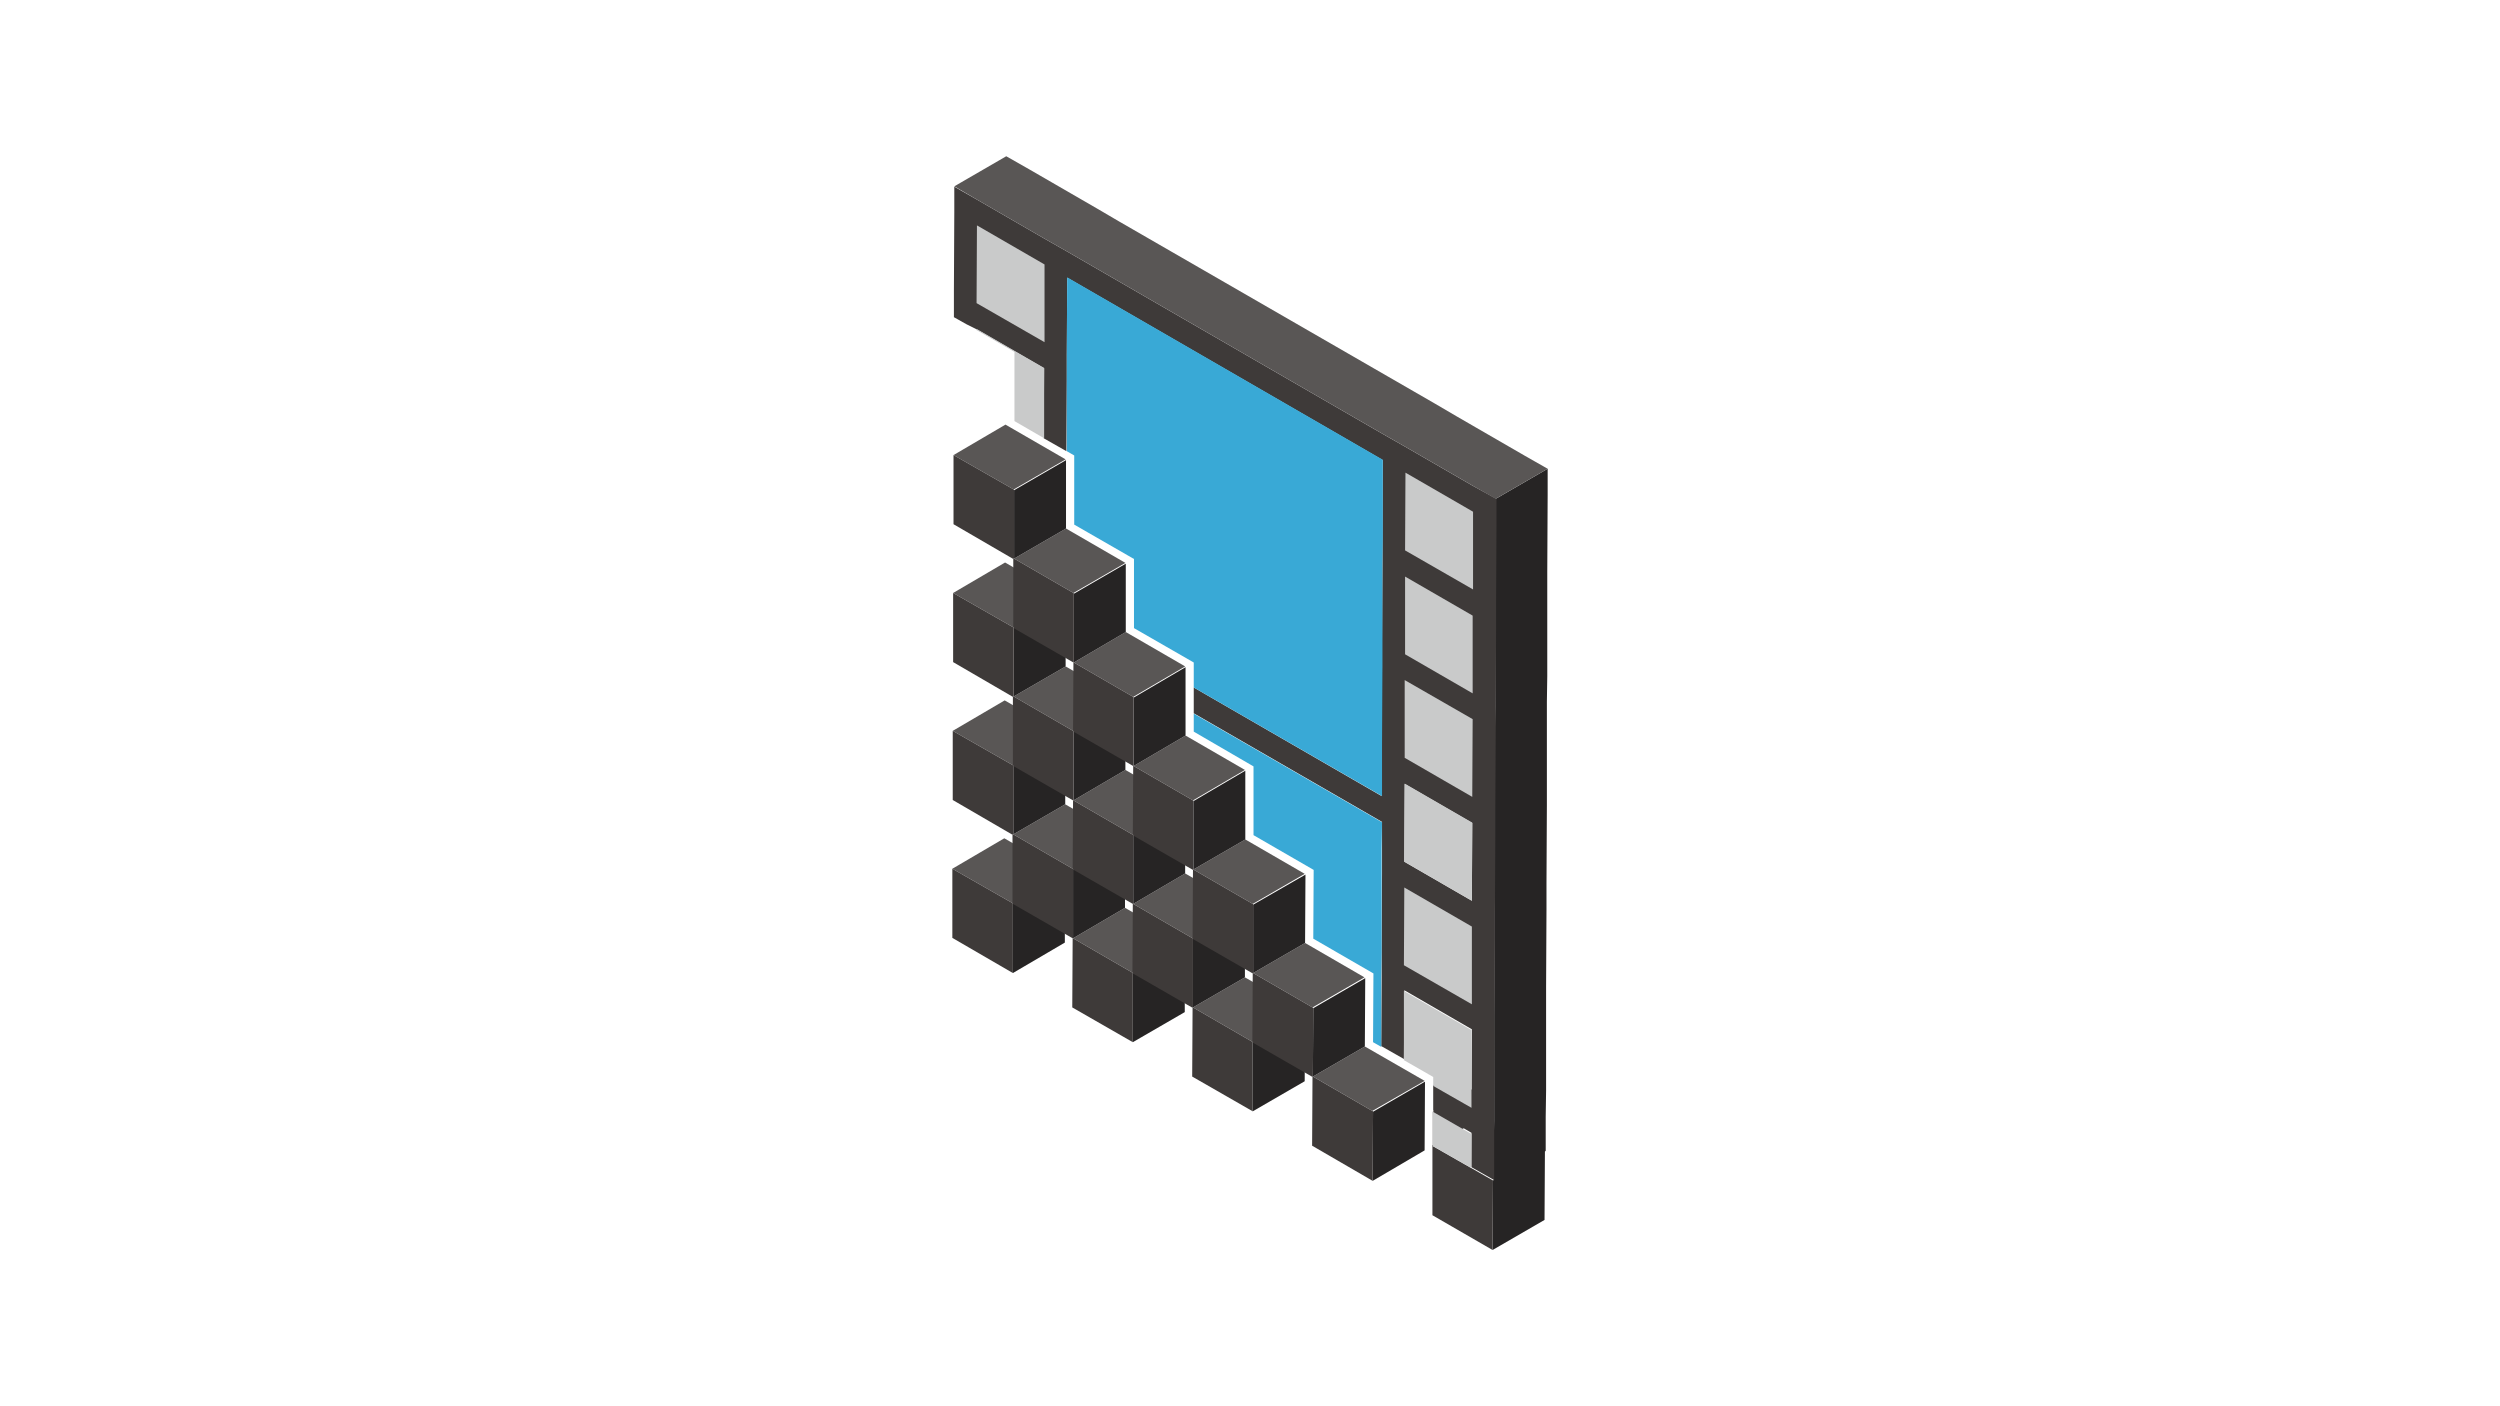 <?xml version="1.0" encoding="utf-8"?>
<!-- Generator: Adobe Illustrator 27.5.0, SVG Export Plug-In . SVG Version: 6.00 Build 0)  -->
<svg version="1.1" xmlns="http://www.w3.org/2000/svg" xmlns:xlink="http://www.w3.org/1999/xlink" x="0px" y="0px"
	 viewBox="0 0 640 360" style="enable-background:new 0 0 640 360;" xml:space="preserve">
<style type="text/css">
	.st0{fill:#FFFFFF;}
	.st1{fill:#262424;}
	.st2{fill:#595655;}
	.st3{fill:#3E3A39;}
	.st4{fill:#39A9D6;}
	.st5{fill:#C9CACA;}
</style>
<g id="レイヤー_1">
	<rect class="st0" width="640" height="360"/>
</g>
<g id="レイヤー_2">
	<g>
		<g>
			<g>
				<g>
					<polygon class="st1" points="259.3,231.4 272.6,223.7 272.6,241.3 259.3,249.1 					"/>
				</g>
				<g>
					<polygon class="st2" points="243.8,222.4 257.1,214.6 272.5,223.5 259.2,231.2 					"/>
				</g>
				<g>
					<polygon class="st3" points="259.3,231.3 259.3,231.4 259.3,249.1 243.8,240.1 243.8,222.4 259.2,231.2 					"/>
				</g>
			</g>
			<g>
				<g>
					<polygon class="st1" points="290,249.2 303.3,241.4 303.3,259.1 290,266.8 					"/>
				</g>
				<g>
					<polygon class="st2" points="274.7,240.2 288,232.4 303.2,241.2 289.9,249 					"/>
				</g>
				<g>
					<polygon class="st3" points="290,249 290,249.2 290,266.8 274.5,257.9 274.6,240.2 274.6,240.1 274.7,240.2 289.9,249 					"/>
				</g>
			</g>
			<g>
				<g>
					<polygon class="st1" points="274.7,222.6 288,214.9 288,232.4 274.7,240.2 					"/>
				</g>
				<g>
					<polygon class="st2" points="259.4,213.6 272.7,205.9 287.9,214.7 274.6,222.4 					"/>
				</g>
				<g>
					<polygon class="st3" points="274.7,222.5 274.7,222.6 274.7,240.2 274.6,240.1 274.6,240.2 259.3,231.4 259.3,231.3 
						259.2,231.2 259.2,213.7 259.2,213.6 259.4,213.6 274.6,222.4 					"/>
				</g>
			</g>
			<g>
				<g>
					<polygon class="st1" points="259.4,196.1 272.7,188.4 272.7,205.9 259.4,213.6 					"/>
				</g>
				<g>
					<polygon class="st2" points="243.9,187.1 257.2,179.3 272.6,188.2 259.3,195.9 					"/>
				</g>
				<g>
					<polygon class="st3" points="259.4,196 259.4,196.1 259.4,213.6 259.2,213.6 259.2,213.7 243.9,204.8 243.9,187.1 259.3,195.9 
											"/>
				</g>
			</g>
			<g>
				<g>
					<polygon class="st1" points="320.7,266.9 334.1,259.2 334,276.8 320.7,284.5 					"/>
				</g>
				<g>
					<polygon class="st2" points="305.4,257.9 318.7,250.2 333.9,259 320.6,266.7 					"/>
				</g>
				<g>
					<polygon class="st3" points="320.7,266.8 320.7,266.9 320.7,284.5 305.2,275.6 305.3,258 305.3,257.8 305.4,257.9 320.6,266.7 
											"/>
				</g>
			</g>
			<g>
				<g>
					<polygon class="st1" points="305.4,240.4 318.7,232.6 318.7,250.2 305.4,257.9 					"/>
				</g>
				<g>
					<polygon class="st2" points="290.1,231.4 303.4,223.6 318.6,232.4 305.3,240.2 					"/>
				</g>
				<g>
					<polygon class="st3" points="305.4,240.2 305.4,240.4 305.4,257.9 305.3,257.8 305.3,258 290,249.2 290,249 289.9,249 
						290,231.4 290,231.3 290.1,231.4 305.3,240.2 					"/>
				</g>
			</g>
			<g>
				<g>
					<polygon class="st1" points="290.1,213.9 303.4,206.1 303.4,223.6 290.1,231.4 					"/>
				</g>
				<g>
					<polygon class="st2" points="274.8,204.9 288.1,197.1 303.3,205.9 290,213.7 					"/>
				</g>
				<g>
					<polygon class="st3" points="290.1,213.7 290.1,213.9 290.1,231.4 290,231.3 290,231.4 274.7,222.6 274.7,222.5 274.6,222.4 
						274.7,204.9 274.7,204.8 274.8,204.9 290,213.7 					"/>
				</g>
			</g>
			<g>
				<g>
					<polygon class="st1" points="274.8,187.3 288.1,179.6 288.1,197.1 274.8,204.9 					"/>
				</g>
				<g>
					<polygon class="st2" points="259.5,178.3 272.8,170.6 288,179.4 274.7,187.1 					"/>
				</g>
				<g>
					<polygon class="st3" points="274.8,187.2 274.8,187.3 274.8,204.9 274.7,204.8 274.7,204.9 259.4,196.1 259.4,196 259.3,195.9 
						259.3,178.4 259.3,178.3 259.5,178.3 274.7,187.1 					"/>
				</g>
			</g>
			<g>
				<g>
					<polygon class="st1" points="259.5,160.8 272.8,153.1 272.8,170.6 259.5,178.3 					"/>
				</g>
				<g>
					<polygon class="st2" points="244,151.8 257.3,144 272.7,152.9 259.4,160.6 					"/>
				</g>
				<g>
					<polygon class="st3" points="259.5,160.7 259.5,160.8 259.5,178.3 259.3,178.3 259.3,178.4 244,169.5 244,151.8 259.4,160.6 
											"/>
				</g>
			</g>
			<g>
				<g>
					<polygon class="st1" points="351.5,284.6 364.8,276.9 364.7,294.5 351.4,302.3 					"/>
				</g>
				<g>
					<polygon class="st2" points="336.1,275.6 349.4,267.9 364.7,276.7 351.3,284.4 					"/>
				</g>
				<g>
					<polygon class="st3" points="351.5,284.5 351.5,284.6 351.4,302.3 335.9,293.3 336,275.7 336,275.6 336.1,275.6 351.3,284.4 
											"/>
				</g>
			</g>
			<g>
				<g>
					<polygon class="st1" points="336.2,258.1 349.5,250.4 349.4,267.9 336.1,275.6 					"/>
				</g>
				<g>
					<polygon class="st2" points="320.8,249.1 334.1,241.4 349.3,250.2 336,257.9 					"/>
				</g>
				<g>
					<polygon class="st3" points="336.2,258 336.2,258.1 336.1,275.6 336,275.6 336,275.7 320.7,266.9 320.7,266.8 320.6,266.7 
						320.7,249.2 320.7,249 320.8,249.1 336,257.9 					"/>
				</g>
			</g>
			<g>
				<g>
					<polygon class="st1" points="320.8,231.6 334.2,223.9 334.1,241.4 320.8,249.1 					"/>
				</g>
				<g>
					<polygon class="st2" points="305.5,222.6 318.8,214.9 334,223.7 320.7,231.4 					"/>
				</g>
				<g>
					<polygon class="st3" points="320.8,231.5 320.8,231.6 320.8,249.1 320.7,249 320.7,249.2 305.4,240.4 305.4,240.2 305.3,240.2 
						305.4,222.7 305.4,222.5 305.5,222.6 320.7,231.4 					"/>
				</g>
			</g>
			<g>
				<g>
					<polygon class="st1" points="305.5,205.1 318.8,197.3 318.8,214.9 305.5,222.6 					"/>
				</g>
				<g>
					<polygon class="st2" points="290.2,196.1 303.5,188.3 318.7,197.1 305.4,204.9 					"/>
				</g>
				<g>
					<polygon class="st3" points="305.5,204.9 305.5,205.1 305.5,222.6 305.4,222.5 305.4,222.7 290.1,213.9 290.1,213.7 290,213.7 
						290.1,196.1 290.1,196 290.2,196.1 305.4,204.9 					"/>
				</g>
			</g>
			<g>
				<g>
					<polygon class="st1" points="290.2,178.6 303.5,170.8 303.5,188.3 290.2,196.1 					"/>
				</g>
				<g>
					<polygon class="st2" points="274.9,169.6 288.2,161.8 303.4,170.6 290.1,178.4 					"/>
				</g>
				<g>
					<polygon class="st3" points="290.2,178.4 290.2,178.6 290.2,196.1 290.1,196 290.1,196.1 274.8,187.3 274.8,187.2 274.7,187.1 
						274.8,169.6 274.8,169.5 274.9,169.6 290.1,178.4 					"/>
				</g>
			</g>
			<g>
				<g>
					<polygon class="st1" points="274.9,152 288.2,144.3 288.2,161.8 274.9,169.6 					"/>
				</g>
				<g>
					<polygon class="st2" points="259.6,143 272.9,135.3 288.1,144.1 274.8,151.8 					"/>
				</g>
				<g>
					<polygon class="st3" points="274.9,151.9 274.9,152 274.9,169.6 274.8,169.5 274.8,169.6 259.5,160.8 259.5,160.7 259.4,160.6 
						259.4,143.1 259.4,143 259.6,143 274.8,151.8 					"/>
				</g>
			</g>
			<g>
				<g>
					<polygon class="st1" points="259.6,125.5 272.9,117.8 272.9,135.3 259.6,143 					"/>
				</g>
				<g>
					<polygon class="st2" points="244.1,116.5 257.4,108.7 272.8,117.6 259.5,125.3 					"/>
				</g>
				<g>
					<polygon class="st3" points="259.6,125.4 259.6,125.5 259.6,143 259.4,143 259.4,143.1 244.1,134.2 244.1,116.5 259.5,125.3 
											"/>
				</g>
			</g>
		</g>
		<g>
			<polygon class="st1" points="382.9,127.7 382.9,134.4 382.8,154.3 382.8,160.9 382.8,180.8 382.7,187.4 382.7,207.3 382.7,214 
				382.6,233.9 382.6,240.5 382.5,260.4 382.5,267.1 382.5,287 382.4,293.6 382.4,302.1 382.2,302.2 382.1,320 395.4,312.3 
				395.5,294.8 395.7,294.6 395.7,285.9 395.8,279.2 395.8,259.3 395.8,252.7 395.9,232.8 395.9,226.2 396,206.2 396,199.6 
				396,179.7 396.1,173.1 396.1,153.2 396.1,146.5 396.2,126.6 396.2,120 			"/>
			<g>
				<polygon class="st3" points="366.7,293.3 380,285.6 380,285.7 366.7,293.4 				"/>
			</g>
			<g>
				<polygon class="st3" points="366.8,284.6 380.2,276.9 380.1,285.6 366.8,293.4 				"/>
			</g>
			<g>
				<polygon class="st3" points="366.7,293.3 380,285.6 380.1,285.6 366.8,293.4 				"/>
			</g>
			<g>
				<polygon class="st3" points="382.2,302.2 382.1,320 366.7,311.1 366.7,293.4 366.7,293.3 366.8,293.4 376.6,299 				"/>
			</g>
			<g>
				<g>
					<path class="st3" d="M377.1,124.4l-17.3-10l-5.8-3.3l-80.8-46.7l-5.8-3.3l-17.3-10l-5.8-3.3l0,6.6l-0.1,19.9l0,6.9l3.2,1.8
						l2.6,1.3l17.3,10l-0.1,17.9l5.8,3.3l0.1-17.9l0-6.6l0.1-19.9l80.8,46.7l-0.1,19.9l0,6.6l-0.1,19.9l0,6.6l-0.1,19.9l0,6.6l0,6.5
						L305.6,176l0,6.6l48.2,27.8l0,6.7l0,6.6l-0.1,19.9l0,6.6l-0.1,17.6l5.8,3.3l0.1-17.6l17.3,10l-0.1,19.9l-9.8-5.7l0,6.6l9.8,5.7
						l0,8.8l5.8,3.3l0-8.8l0-6.6l0.1-19.9l0-6.6l0.1-19.9l0-6.6l0.1-19.9l0-6.6l0.1-19.9l0-6.6l0.1-19.9l0-6.6l0.1-19.9l0-6.6
						L377.1,124.4z M376.8,230.6l-17.3-10l0.1-19.9l17.3,10L376.8,230.6"/>
				</g>
				<polygon class="st2" points="390.4,116.7 373.1,106.7 367.3,103.3 286.5,56.7 280.7,53.3 263.4,43.3 257.6,40 244.3,47.7 
					250.1,51.1 267.4,61.1 273.2,64.4 354,111.1 359.8,114.4 377.1,124.4 382.9,127.7 396.2,120 				"/>
				<g>
					<polygon class="st4" points="305.6,187.3 305.6,182.7 353.8,210.5 353.7,217.2 353.7,223.9 353.7,243.8 353.6,250.4 353.6,268 
						351.5,266.8 351.6,249.2 336.2,240.3 336.3,222.7 320.9,213.8 320.9,196.2 					"/>
				</g>
				<g>
					<g>
						<polygon class="st5" points="250.1,57.7 267.4,67.7 267.4,87.6 250,77.6 						"/>
					</g>
					<g>
						<polygon class="st5" points="359.4,247.1 359.5,227.2 376.8,237.2 376.8,257.1 						"/>
					</g>
					<g>
						<polygon class="st5" points="359.5,220.6 359.6,200.6 376.9,210.6 376.8,230.6 						"/>
					</g>
					<g>
						<polygon class="st5" points="359.7,167.5 359.7,147.6 377,157.6 377,177.5 						"/>
					</g>
					<g>
						<polygon class="st5" points="359.8,121 377.1,131 377.1,150.9 359.7,140.9 						"/>
					</g>
					<g>
						<polygon class="st5" points="250,84.5 250,84.2 267.3,94.2 267.3,112.2 259.7,107.8 259.7,90.1 247.4,83 						"/>
					</g>
					<g>
						<polygon class="st5" points="366.8,293.4 366.8,284.6 376.7,290.3 376.6,299 						"/>
					</g>
					<g>
						<polygon class="st5" points="359.4,271.4 359.4,253.7 376.7,263.7 376.7,283.6 366.9,278 366.9,275.7 						"/>
					</g>
					<g>
						<polygon class="st5" points="359.6,194 359.6,174.1 377,184.1 376.9,204 						"/>
					</g>
				</g>
				<g>
					<polygon class="st4" points="273.2,71 354,117.7 354,137.6 353.9,144.2 353.9,164.1 353.9,170.8 353.8,190.7 353.8,197.3 
						353.8,203.8 305.6,176 305.6,169.6 290.3,160.8 290.3,143.1 275,134.3 275,116.6 273.1,115.5 273.1,97.6 273.1,90.9 					"/>
				</g>
			</g>
		</g>
	</g>
</g>
</svg>
